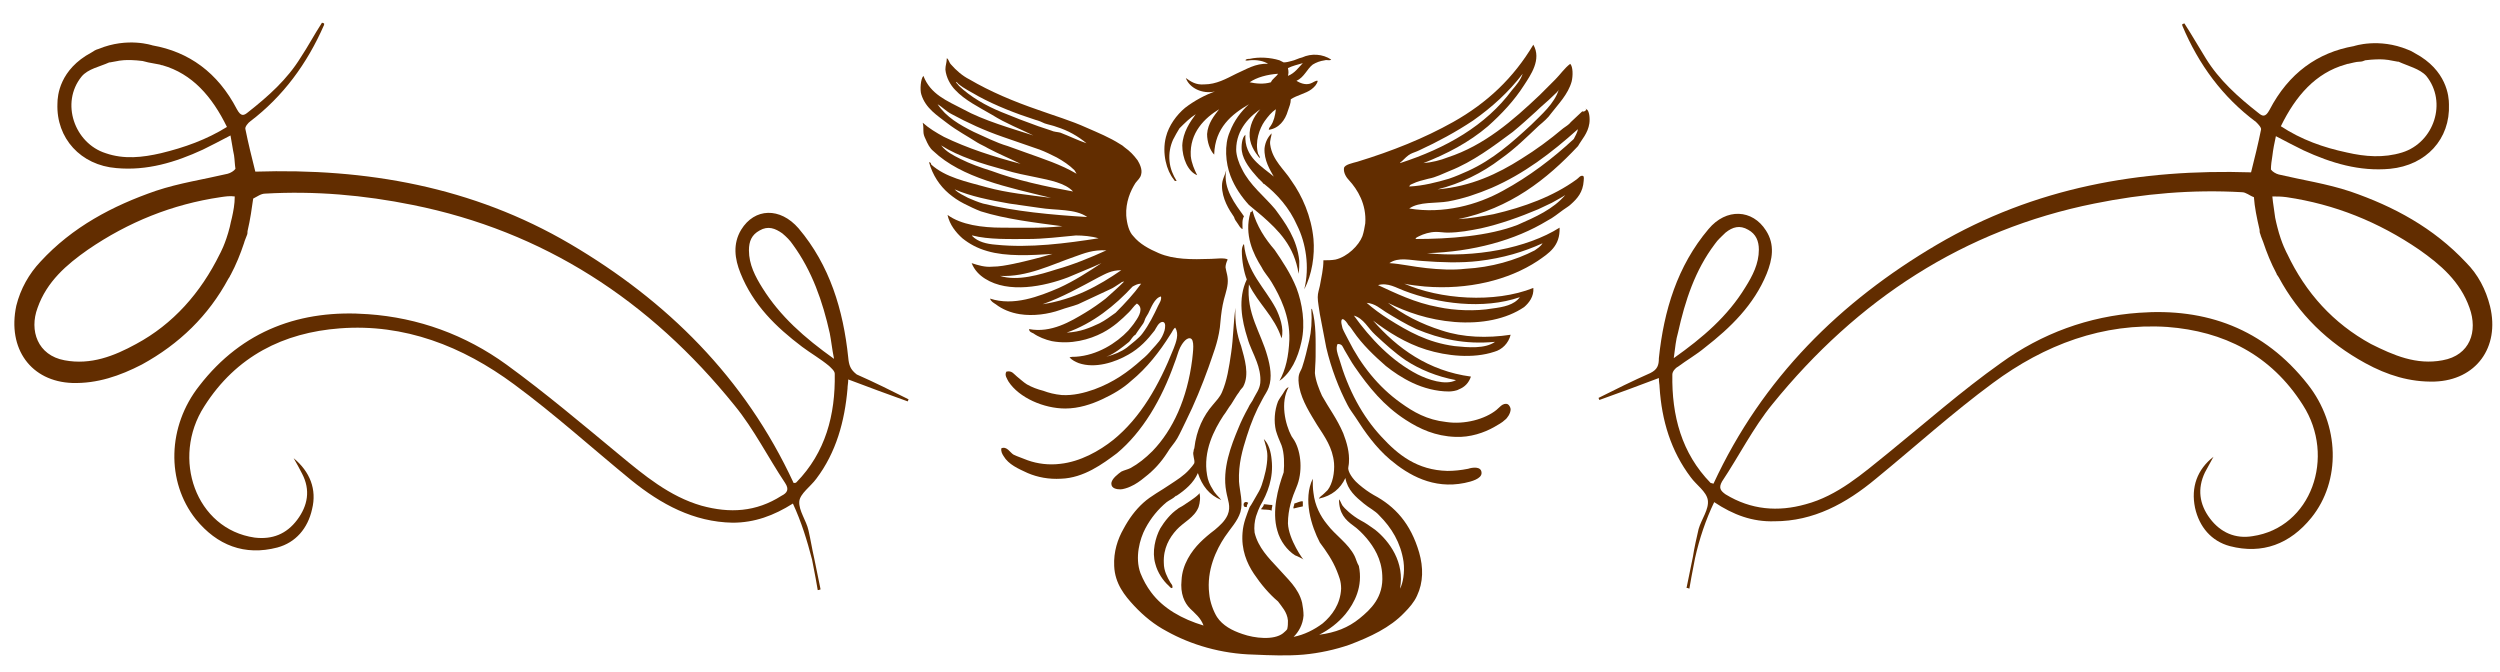 <?xml version="1.0" encoding="utf-8"?>
<!-- Generator: Adobe Illustrator 26.0.3, SVG Export Plug-In . SVG Version: 6.00 Build 0)  -->
<svg version="1.1" id="Layer_1" xmlns="http://www.w3.org/2000/svg" xmlns:xlink="http://www.w3.org/1999/xlink" x="0px" y="0px"
	 width="352.5px" height="94.7px" viewBox="0 0 352.5 94.7" style="enable-background:new 0 0 352.5 94.7;" xml:space="preserve">
<style type="text/css">
	.st0{fill:#622D00;}
</style>
<path class="st0" d="M232.7,52.6c-2.5,1.1-4.9,2.3-7.3,3.5c0,0.1,0.1,0.2,0.1,0.3c2.8-1,5.5-2,8.4-3.1c0,0.6,0.1,0.9,0.1,1.3
	c0.3,4.7,1.6,9,4.4,12.7c0.8,1.1,2.2,2,2.4,3.2c0.2,1.3-0.9,2.7-1.3,4.1c-0.3,1.3-0.6,2.6-0.8,3.9l-0.9,4.4c0.1,0,0.2,0,0.4,0.1
	c0.1-0.6,0.2-1.1,0.3-1.7c0,0,0,0,0,0l0.5-2.6c0.6-2.7,1.5-5.4,2.7-7.9c2.7,1.8,5.4,2.8,8.5,2.7c5.5,0,10.1-2.5,14.3-6
	c5.5-4.5,10.8-9.3,16.5-13.5c7.3-5.4,15.5-8.5,24.6-7.9c7.9,0.6,14.6,3.9,19.1,11c4.7,7.3,1.2,17.3-7.1,18.5c-2.4,0.4-4.5-0.5-6-2.5
	c-1.5-2-1.8-4.2-0.7-6.5c0.4-0.7,0.8-1.5,1.2-2.2c-2.3,1.8-3.2,4.3-2.6,7.2c0.6,2.7,2.3,4.7,4.9,5.4c4.6,1.2,8.5-0.3,11.5-4
	c4.2-5.2,4-13.1-0.5-18.8c-6.2-7.9-14.4-10.8-23.8-10.1c-7.1,0.5-13.7,2.9-19.5,7.1c-5.5,3.9-10.6,8.4-15.9,12.7
	c-3.6,2.9-7.1,6-11.6,7.2c-3.9,1.1-7.7,0.8-11.3-1.4c-0.7-0.5-1-0.9-0.5-1.8c2.4-3.6,4.4-7.6,7.1-10.9c12-14.8,27-24.6,45.4-28.3
	c6.9-1.4,13.8-2,20.8-1.6c0.6,0,1.1,0.5,1.7,0.7c0.1,1.4,0.4,2.9,0.8,4.6c0,0.2,0,0.4,0.1,0.6c0.1,0.4,0.3,0.8,0.4,1.1
	c0.5,1.5,1.1,3,1.9,4.5c0,0.1,0.1,0.2,0.1,0.2c0.1,0.1,0.1,0.2,0.2,0.3l0,0c2.8,5.2,6.9,9.2,12.2,12.1c3.1,1.7,6.3,2.7,9.8,2.6
	c5.8-0.2,9.2-4.8,7.8-10.6c-0.6-2.4-1.7-4.5-3.4-6.2c-4.6-4.9-10.2-7.9-16.3-10c-3.3-1.1-6.7-1.6-10.1-2.4c-0.4-0.1-0.9-0.4-1.1-0.7
	c0-0.6,0.1-1.3,0.2-1.9c0.1-0.9,0.3-1.9,0.5-2.8c1.5,0.8,2.7,1.4,3.9,2c3.9,1.8,7.9,3,12.2,2.6c5.1-0.5,8.5-4.2,8.3-9.1
	c0-1.1-0.3-4.8-4.8-7.2c0,0,0,0,0,0c-0.3-0.2-0.7-0.4-1-0.5c-4.1-1.7-7.6-0.5-7.6-0.5l0,0c-5.1,0.9-9.2,3.8-11.9,9
	c-0.6,1.1-1,0.9-1.6,0.4c-2.8-2.2-5.5-4.6-7.4-7.7c-1-1.6-1.9-3.2-3-4.9l-0.3,0.1c0,0.1,0,0.1,0,0.2c2.3,5.5,5.7,10.1,10.4,13.6
	c0.3,0.3,0.8,0.8,0.7,1.1c-0.4,2-0.9,4-1.4,6c-15.6-0.5-30.5,2.1-44.3,10.2c-13.6,8-24.6,18.8-31.5,33.7c-0.3-0.1-0.4-0.1-0.4-0.1
	c-4.1-4.2-5.5-9.5-5.4-15.3c0-0.4,0.4-0.9,0.8-1.1c1.2-0.9,2.6-1.7,3.8-2.7c3.6-2.8,6.9-6,8.7-10.4c0.8-2,1.2-4.1-0.1-6.1
	c-1.9-3-5.6-3.2-8.1-0.2c-4.4,5.2-6.3,11.5-7,18.2C233.9,51.5,233.7,52.1,232.7,52.6z M236,50.5c0.2-1.5,0.3-2.6,0.6-3.6
	c1-4.5,2.4-8.8,5.2-12.5c0.4-0.6,1-1.1,1.5-1.6c1-0.8,2-1.1,3.2-0.4c1.1,0.6,1.5,1.6,1.5,2.8c0,2-0.9,3.7-1.9,5.3
	C243.6,44.6,240.1,47.6,236,50.5z M321.6,17.8c2.1-4.3,4.9-7.5,9.1-8.7c0.1,0,0.2-0.1,0.4-0.1c0.5-0.1,1.1-0.3,1.6-0.3
	c0.3,0,0.6-0.1,0.8-0.2c2.4-0.3,3.5,0,3.5,0l1.1,0.2c0,0,0.1,0,0.1,0c1.3,0.6,3,1,3.9,2c3,3.7,1.1,9.4-3.4,10.8
	c-2.6,0.8-5.2,0.6-7.8,0C327.6,20.8,324.5,19.7,321.6,17.8z M320.4,27.7c0.6,0,1.3,0,2,0.1c6.8,1,13,3.5,18.7,7.4
	c3,2.1,5.8,4.5,7.1,8.2c1.2,3.3,0.1,6.7-3.8,7.4c-3.7,0.7-6.9-0.7-10.1-2.3c-5.3-2.9-9.2-7.2-11.8-12.7c0,0-0.8-1.4-1.4-3.8
	c-0.1-0.4-0.2-0.8-0.3-1.3C320.7,29.8,320.5,28.8,320.4,27.7z"/>
<g>
	<g>
		<g>
			<path class="st0" d="M223.7,15.4c0.4,0.2,0.5,1.3,0.4,2c-0.2,1.4-1.1,2.3-1.6,3.2c-4.4,4.7-9.6,8.8-16.9,10.3
				c1.7-0.1,3.4-0.4,5-0.7c4.3-1,8.4-2.5,11.7-4.9c0.3-0.2,0.5-0.6,0.9-0.5c0.2,0.1,0.1,0.5,0.1,0.7c-0.1,1.6-0.9,2.5-1.8,3.3
				c-0.3,0.3-0.7,0.5-1.1,0.8c-0.7,0.5-1.4,1.1-2.2,1.5c-4.6,2.8-10.5,4.4-17,4.6c6.7,0.7,14.1-0.7,18.7-3.6
				c0.1,2.6-1.5,3.6-3.1,4.7c-4.1,2.7-9.8,4.1-15.9,3.6c-1-0.1-2-0.2-2.9-0.4h0c5,2.2,12.7,2.8,18.2,0.6c0.1,1.2-0.6,2.1-1.3,2.7
				c-2.5,1.7-6,2.4-9.8,2.1c-3.7-0.3-6.8-1.4-9.4-2.7c2,1.6,4.7,3,7.6,3.9c3,1,6.4,1.1,9.7,0.6c-0.3,1.2-1.2,2.1-2.3,2.4
				c-3,1-6.7,0.6-9.6-0.3c-2.9-0.9-5.4-2.5-7.5-4.1c3.4,3.9,7.8,7.1,13.8,7.9c-0.3,0.9-0.9,1.5-1.7,1.8c-0.3,0.2-1,0.3-1.4,0.3
				c-1.8,0-3.6-0.5-5.1-1.2c-1.5-0.7-2.8-1.6-3.8-2.4c-1.6-1.4-3.3-3-4.6-4.9c-0.2-0.3-0.4-0.6-0.7-0.9c-0.1-0.2-0.5-0.8-0.8-0.8
				c-0.4,0.1,0,1.2,0,1.3c0.2,0.5,0.5,1,0.8,1.6c1.8,3.6,4.3,6.7,7.4,8.9c1.8,1.3,3.7,2.4,6.4,2.7c2.6,0.4,5.5-0.4,7.1-1.7
				c0.3-0.2,0.9-1.1,1.6-0.8c0.2,0.1,0.4,0.5,0.4,0.7c0,0.6-0.5,1.3-0.8,1.5c-0.4,0.4-1,0.7-1.5,1c-1.4,0.8-3.4,1.5-5.5,1.4
				c-2.8-0.1-5-1.1-7-2.4c-3.1-2-5.2-4.6-7.2-7.5c-0.5-0.7-0.9-1.5-1.4-2.3c-0.3-0.5-0.3-0.9-1-0.9c-0.3,0.6,0,1.4,0.2,2
				c1.3,4.5,3.3,8.2,6,11.1c2.3,2.5,5,4.7,9.3,4.8c0.9,0,1.9-0.1,2.9-0.3c0.6-0.2,1.9-0.4,1.9,0.6c0,0.8-1.4,1.2-2.4,1.4
				c-4.4,0.9-7.9-1.1-10.5-3.3c-2-1.7-3.5-3.8-4.9-6c-0.4-0.6-0.8-1.1-1.1-1.7c-1.2-2.3-2.3-5.1-3-8.1c-0.3-1.5-0.6-3.1-0.9-4.7
				c-0.1-0.8-0.3-1.7-0.3-2.4c0-0.6,0.2-1.1,0.3-1.6c0.2-1.2,0.5-2.3,0.5-3.6c0.6,0,1.1,0,1.7-0.1c1.7-0.4,3.3-2,3.8-3.3
				c0.2-0.6,0.3-1.2,0.4-1.8c0.2-2.7-1.1-4.8-2.3-6.1c-0.3-0.3-0.8-1-0.7-1.7c0.1-0.5,1.2-0.7,1.9-0.9c4.9-1.5,9.4-3.3,13.5-5.6
				c4.8-2.7,8.5-6.2,11.3-10.9c1.2,2.1-0.4,4.3-1.3,5.7c-1.4,2.2-3.2,4.1-5.1,5.8c-2.7,2.3-5.8,3.9-9.1,5.2c1.2-0.1,2.4-0.4,3.4-0.8
				c5.2-1.7,9.2-5.2,13-8.8c0.7-0.7,1.5-1.5,2.2-2.2c0.7-0.7,1.3-1.6,2.1-2.2c0.4,0.4,0.4,1.7,0.2,2.5c-0.5,1.8-1.9,3.2-2.9,4.5
				c-0.4,0.6-1.1,1.2-1.7,1.7c-1.7,1.6-3.4,3.3-5.4,4.7c-2.6,2-5.7,3.5-8.9,4.3c4.7-0.4,8.5-2.2,11.8-4.3c2.1-1.3,4-2.7,5.9-4.3
				c0.4-0.3,0.8-0.5,1.1-0.9c0.5-0.5,1.1-1,1.6-1.5C223.4,15.8,223.6,15.6,223.7,15.4C223.6,15.5,223.5,15.2,223.7,15.4 M222.5,18.2
				C222.5,18.3,222.4,18.3,222.5,18.2c-3.8,3.4-7.6,6.3-12.2,8.3c-1.9,0.8-3.9,1.5-6.1,1.9c-1.7,0.3-4.1,0-5.5,1
				c4.8,0.8,9.6-0.5,13.2-2.5c3.7-2,7.1-4.6,10-7.3C222.1,19.2,222.4,18.7,222.5,18.2 M220.7,27.5C220.7,27.4,220.7,27.4,220.7,27.5
				c-0.6,0.4-1.2,0.7-1.9,1.1c-0.6,0.3-1.3,0.6-1.9,0.9c-2.6,1.1-5.4,2.1-8.1,2.7c-1.5,0.3-3.1,0.6-4.7,0.6c-0.5,0-1.1-0.1-1.6-0.1
				c-0.9,0-1.8,0.3-2.4,0.6c-0.2,0.1-0.5,0.2-0.5,0.4c4.7,0,10.3-0.4,14.4-2C216.5,30.6,219,29.5,220.7,27.5 M219.8,12.6
				c-0.1,0.3-0.5,0.6-0.8,0.9c-0.8,0.8-1.7,1.5-2.4,2.2c-1.1,1-2.2,2-3.3,2.9c-2.7,2-5.6,4.2-8.9,5.5c-1,0.4-1.9,0.9-3,1.1
				c-0.8,0.2-1.6,0.4-2.2,0.7c-0.2,0.1-0.4,0.1-0.5,0.4c2-0.1,3.9-0.6,5.6-1.1c0.9-0.3,1.8-0.7,2.7-1.1c3.5-1.6,6.2-4,8.9-6.5
				C217.3,16.2,219.2,14.6,219.8,12.6 M217.5,34.3C217.5,34.3,217.5,34.3,217.5,34.3c-2.6,1.2-5.6,2.1-9,2.5c-2.5,0.3-5.4,0.2-7.9,0
				c-1.8-0.1-3.4-0.6-4.7,0.3c1.6,0.1,3.3,0.5,5.2,0.7c1.8,0.2,3.8,0.3,5.5,0.1c3.7-0.2,7.1-1.2,9.8-2.6
				C216.8,35,217.2,34.8,217.5,34.3 M214.7,10.4C214.7,10.4,214.7,10.4,214.7,10.4c-2,2.6-4.3,4.7-7,6.6c-2.4,1.6-5,3-7.6,4.2
				c-0.4,0.2-0.8,0.3-1.2,0.5c-0.4,0.2-0.9,0.7-1.2,1c-0.1,0.1-0.3,0.2-0.3,0.3c6.5-2.1,12.1-5.3,15.8-10.3
				C213.8,12,214.4,11.3,214.7,10.4 M210.4,43.5c1.6-0.2,3.1-0.5,3.9-1.6c-5.2,1.8-11.6,0.9-16.3-0.9c-1.1-0.4-2.3-1.2-3.7-0.8
				c2.4,1.1,5.2,2.5,8.5,3.1C205.1,43.8,208.1,43.9,210.4,43.5 M210.8,48.2c-4.3,0.4-7.7-0.4-11.1-1.8c-1.5-0.7-3-1.6-4.3-2.4
				c-0.8-0.5-1.5-1.2-2.7-1.3c0,0,0,0,0,0c0.9,0.8,2,1.6,3.1,2.3c2.7,1.7,5.5,3.3,9.3,3.8C207,49,209.4,49.2,210.8,48.2 M199.9,52.8
				c1.4,0.7,3.9,1.6,5.4,0.8c-2.7-0.5-5.1-1.5-7.1-2.8c-1.6-1.1-2.9-2.3-4.3-3.6c-1-0.9-1.6-2.3-3-2.7
				C193.2,47.7,196.2,50.9,199.9,52.8"/>
			<path class="st0" d="M200.1,77.9c0.6,2.1,0.6,4.2-0.3,6.1c-0.4,0.9-1.1,1.7-1.8,2.4c-2,2.1-4.8,3.4-7.7,4.5
				c-2,0.7-4.3,1.2-6.5,1.4c-2.3,0.2-4.7,0.1-7,0c-4.6-0.1-8.9-1.4-12.3-3.3c-1.7-0.9-3.2-2.1-4.6-3.6c-1.3-1.4-2.7-3.1-2.8-5.6
				c-0.1-2,0.5-3.8,1.3-5.2c0.8-1.5,1.7-2.7,2.8-3.7c1.1-1,2.5-1.7,3.8-2.6c0.9-0.6,1.9-1.2,2.7-2.1c0.2-0.2,0.6-0.7,0.7-0.9
				c0.1-0.5-0.3-1.2-0.1-1.7c0-0.1,0-0.2,0.1-0.4c0.3-2.6,1.3-4.6,2.6-6.1c0.5-0.6,1-1.1,1.3-1.8c0.7-1.6,1-3.5,1.3-5.6
				c0.3-2,0.3-4.2,0.6-6.3c-0.1,2,0.2,3.8,0.8,5.4c0.5,1.8,1.2,4,0.3,5.7c-0.1,0.2-0.4,0.4-0.6,0.8c-0.4,0.5-0.7,1.1-1.1,1.7
				c-0.4,0.5-0.7,1.1-1.1,1.6c-1.3,2-2.9,5-2.3,8.4c0.1,0.7,0.4,1.4,0.8,2c0.3,0.6,0.8,1,1.2,1.5c-1.7-0.7-2.7-2-3.3-3.8
				c-0.6,1.4-1.8,2.4-3,3.2c-0.1,0-0.1,0-0.2,0.1c-0.3,0.3-0.8,0.5-1.2,0.8c-1.2,1-2.2,2.2-3,3.7c-0.8,1.5-1.5,4.1-0.7,6.3
				c0.4,1,0.9,1.9,1.5,2.7c1.7,2.3,4.4,3.8,7.4,4.7c-0.4-1.1-1.2-1.7-1.9-2.4c-0.8-0.8-1.4-2.1-1.2-4c0.1-2.2,1.4-4.1,2.6-5.3
				c0.6-0.6,1.3-1.2,2.1-1.8c0.7-0.6,1.4-1.2,1.8-2.1c0.5-1.2,0-2.1-0.2-3.3c-0.6-3.2,0.7-6.5,1.7-8.9c0.4-1,0.9-2,1.4-2.9
				c0.2-0.5,0.6-0.9,0.8-1.4c0.3-0.6,0.8-1.2,0.9-2.1c0.1-1.1-0.2-2.2-0.5-3c-0.4-1.1-1-2.2-1.3-3.3c-0.8-2.5-1.4-5.6-0.1-8.3
				c-0.4-1-0.7-2.6-0.7-4c0-0.4,0.1-0.8,0.3-1c0.4,4,2.9,6.1,4.5,9.1c0.5,1,1.2,2.8,0.8,4.2c-1-3.1-3.3-4.9-4.6-7.6
				c-0.4,4.1,1.7,6.8,2.6,10.1c0.4,1.4,0.7,3,0.2,4.4c-0.2,0.6-0.6,1.1-0.9,1.7c-0.9,1.6-1.6,3.3-2.2,5.2c-0.6,1.9-1.2,3.9-1.1,6.4
				c0.1,1.4,0.6,2.9,0.2,4.3c-0.4,1.3-1.4,2.3-2.2,3.5c-1.2,1.8-2.6,4.7-2.2,8c0.1,1.2,0.6,2.5,1.1,3.3c0.8,1.2,2.1,1.9,3.6,2.4
				c1.7,0.6,4.4,0.9,5.7-0.1c0.2-0.2,0.5-0.4,0.6-0.6c0.1-0.4,0.1-0.8,0.1-1.2c-0.1-1.2-0.9-2-1.4-2.7c-1.2-1-2.4-2.4-3.4-3.9
				c-1-1.5-1.8-3.4-1.6-5.8c0.1-1.4,0.6-2.5,1-3.6c0.3-0.4,0.6-1,0.9-1.5c0.3-0.5,0.6-1,0.8-1.6c0.4-1.2,0.8-2.7,0.8-4.1
				c0-0.9-0.3-1.7-0.5-2.4c0.7,0.7,1,1.8,1.1,2.9c0.3,2.6-0.6,4.8-1.6,6.5c-0.2,0.4-0.4,0.9-0.6,1.5c-0.2,0.7-0.3,1.5-0.2,2.3
				c0.5,2.1,2,3.6,3.3,5c1.3,1.5,2.9,2.8,3.4,4.9c0.1,0.5,0.2,1.2,0.2,1.8c-0.1,1.3-0.7,2.3-1.4,3c1.5-0.3,2.9-1,4.1-1.9
				c1.3-1.1,2.5-2.7,2.6-4.9c0-1.1-0.3-1.7-0.6-2.5c-0.6-1.5-1.5-2.8-2.4-4c-1.2-2.3-2.4-6.1-1-9c0,0.7,0,1.4,0.1,2
				c0.2,1.8,1,3.3,1.9,4.4c1.2,1.6,3,2.7,3.9,4.5c0.2,0.4,0.3,0.9,0.6,1.4c0.6,2.9-0.6,5.2-1.9,6.8c-1,1.2-2.3,2.2-3.7,2.9
				c2.3-0.3,4.1-1,5.7-2.3c1.6-1.3,3.4-3,3.2-6.1c-0.1-2.3-1.2-4-2.2-5.2c-0.6-0.7-1.2-1.3-1.9-1.8c-1.1-0.8-2-1.7-2-3.7
				c0.2,0.2,0.3,0.6,0.5,0.9c0.2,0.3,1.3,1.4,2.6,2.1c0.6,0.3,1.3,0.8,2,1.3c2,1.6,4.2,4.6,3.5,8.3c0.4-0.7,0.7-2.3,0.5-3.8
				c-0.4-2.7-1.7-4.8-3.4-6.5c-0.6-0.7-1.5-1.1-2.2-1.7c-1.1-0.9-2.3-1.9-2.6-3.6c-0.7,1.5-1.9,2.5-3.7,2.9
				c-0.1-0.1,0.2-0.2,0.2-0.3c0.3-0.2,0.7-0.6,1-0.9c0.7-0.9,1-2.5,0.9-3.8c-0.2-2.2-1.3-3.7-2.4-5.4c-0.9-1.5-2.1-3.3-2.5-5.3
				c-0.1-0.6-0.2-1.3,0-1.9c0.1-0.3,0.3-0.6,0.4-0.9c0.4-1.2,0.7-2.5,1-3.8c0.3-1.3,0.4-2.7,0.3-4.4c0-0.2,0,0,0.1,0
				c0.6,2.1,0.5,4.5,0.5,6.7c0,0.8-0.1,1.7-0.1,2.3c0.1,1.1,0.6,2.3,1,3.2c1,1.8,2.1,3.2,3,5.3c0.5,1.3,0.9,2.7,0.8,4.1
				c0,0.3-0.1,0.6-0.1,0.9c0.1,0.8,1,1.8,1.5,2.2c0.7,0.6,1.4,1.1,2.1,1.5C196.7,71.4,198.9,73.8,200.1,77.9"/>
			<path class="st0" d="M187.7,8.4c-0.2,0.2-0.6,0-0.9,0.1c-0.7,0.1-1.2,0.3-1.7,0.6c-0.8,0.6-1.2,1.8-2.3,2.3
				c0.5,0.3,1.2,0.6,1.9,0.4c0.4-0.1,0.8-0.5,1.1-0.4c-0.1,0.5-0.5,0.9-0.9,1.2c-0.8,0.6-2,0.8-2.9,1.4c0,0.6-0.2,1-0.4,1.6
				c-0.4,1.4-1.3,2.5-2.7,2.7c0-0.3,0.2-0.4,0.3-0.6c0.4-0.6,0.6-1.4,0.7-2.3c-0.6,0.4-1.1,1-1.6,1.7c-0.7,1-1.4,2.9-0.9,4.6
				c0.1,0.2,0.3,0.4,0.2,0.6c-0.7-0.9-1.5-2-1.4-3.6c0.1-1.5,0.9-2.7,1.7-3.5c0,0,0.1,0,0.1-0.1h0c0,0,0,0,0,0.1
				c-1.7,1.1-3.7,3-3.7,5.9c0,0.8,0.4,2,0.8,2.7c1.1,2.3,3.2,3.9,4.7,5.7c1.4,1.9,3.1,4.2,3.4,7.3c0,0.6,0,1.2-0.1,1.8
				c-0.6-3.9-2.8-6.1-5.2-8.2c-0.6-0.5-1.2-1-1.8-1.5c-1-1.1-2-2.5-2.6-4.1c-0.7-1.8-0.9-4.4-0.1-6.2c0.6-1.6,1.6-2.9,2.7-3.9
				c-2.4,1.4-4.8,3.3-4.9,7.1c-0.6-0.6-1-1.8-1-2.9c0.1-1.5,1-2.6,1.7-3.5c-2,1.2-4.2,3.3-4,6.6c0.1,1,0.5,1.9,0.9,2.7
				c-1.3-0.5-2.1-2.4-2.1-4.2c0.1-1.9,1.1-3.3,1.9-4.4c-0.8,0.5-1.6,1.3-2.3,2c-0.3,0.5-0.6,1-0.9,1.6c-0.4,0.9-0.6,1.9-0.5,3
				c0.1,1.1,0.5,2,1,2.8c-0.2,0.1-0.4-0.1-0.4-0.2c-1-1.2-1.7-3.7-1.1-6c0.4-1.6,1.5-3.1,2.7-4.1c1.3-1,2.8-1.8,4.2-2.3
				c-1.8,0.4-3.6-0.5-4.1-1.9c0.7,0.5,1.4,1,2.6,0.9c1.7,0,3.1-0.8,4.5-1.5c1.4-0.6,2.7-1.5,4.5-1.4c-0.6-0.4-1.6-0.6-2.6-0.5
				c-0.2,0-0.4,0.1-0.6,0c0.1-0.2,0.4-0.2,0.6-0.2c1.3-0.3,2.9-0.2,4.2,0.2c0.2,0.1,0.4,0.2,0.6,0.3c0.3,0,0.8-0.1,1.1-0.2
				c0.5-0.1,1-0.4,1.5-0.5C184.9,7.5,186.5,7.6,187.7,8.4 M183.7,8.9C183.8,8.8,183.8,8.7,183.7,8.9c-0.7,0.2-1.5,0.4-2.1,0.7
				c0.1,0.5,0.1,0.7,0,1.1C182.6,10.3,183.1,9.5,183.7,8.9 M180.2,10.4C180.2,10.4,180.2,10.4,180.2,10.4
				C180.2,10.4,180.2,10.4,180.2,10.4c-1.5,0.1-3,0.5-4,1.2c0.9,0.2,2,0.3,3,0C179.4,11.1,180,10.8,180.2,10.4
				C180.2,10.4,180.2,10.4,180.2,10.4"/>
			<path class="st0" d="M185.2,33.7c0.2,2.3-0.2,5-1.3,7.1c0.8-3.2,0.2-6.6-1-9c-1.1-2.5-2.8-4.4-4.7-5.9c0,0,0,0-0.1,0
				c0-0.2-0.6-0.6-0.9-1c-0.8-0.9-1.9-2.2-2.1-3.6c-0.1-0.7,0-1.9,0.5-2.3c-0.2,3.2,2.4,4.5,4,5.9c-0.5-0.9-1.4-2.3-1.3-4
				c0.1-0.9,0.5-1.6,1-2.1c0,0.4-0.3,1-0.2,1.6c0.3,2.2,2,3.5,3,5.1C183.6,27.6,184.9,30.5,185.2,33.7"/>
			<path class="st0" d="M183.8,78.9c-0.1-0.1-0.9-0.5-1.2-0.6c-1.1-0.7-2.1-2-2.5-3.5c-0.8-2.7,0.1-6,0.9-8.2
				c0.1-1.1,0.1-2.7-0.3-3.8c-0.3-0.7-0.6-1.4-0.8-2.1c-0.3-1.3-0.2-2.8,0.3-4.1c0.2-0.4,0.5-0.8,0.7-1.1c0.2-0.3,0.4-0.8,0.8-0.9
				c-1.2,2.1-0.5,5.2,0.4,6.9c0.1,0.2,0.3,0.4,0.4,0.6c1,1.7,1.2,4.5,0.3,6.6c-0.6,1.4-1.2,3.1-1.2,5.1
				C181.7,76.1,183.8,79,183.8,78.9"/>
			<path class="st0" d="M183.7,70.7c0,0.3,0,0.4,0,0.7c-0.4,0.1-1,0.2-1.3,0.3c-0.1-0.2,0.1-0.4,0.1-0.7
				C182.9,70.9,183.4,70.6,183.7,70.7"/>
			<path class="st0" d="M182.8,40.6c0.8,2.1,1.3,5,0.7,7.6c-0.5,2.3-1.5,4.4-3.1,5.5c0.9-1.6,1.3-3.5,1.4-5.8
				c0.1-3.3-1.3-6.1-2.5-8.1c-0.4-0.7-1-1.3-1.4-2.1c-1.2-1.9-2.5-4.6-1.6-7.7c0-0.2,0.2,0,0.2-0.2c0-0.1,0-0.1,0-0.1h0.1
				c0.6,2.2,1.8,4,3.1,5.5C180.8,36.8,182,38.6,182.8,40.6"/>
			<path class="st0" d="M179.4,71.2c0,0.3-0.1,0.4-0.1,0.8c-0.4-0.2-1.1-0.1-1.5-0.2c0.1-0.2,0.4-0.4,0.4-0.7
				C178.6,71.1,178.9,71.2,179.4,71.2"/>
			<path class="st0" d="M176,70.9c-0.1,0.2-0.2,0.3-0.2,0.6c-0.1,0-0.3,0-0.4-0.1C175.2,70.9,175.6,70.6,176,70.9"/>
			<path class="st0" d="M175.4,30.5c-0.3,0.5-0.2,1.2-0.2,1.8c-0.3-0.1-0.5-0.5-0.7-0.8c-0.2-0.3-0.4-0.5-0.5-0.9
				c-0.7-1-1.7-2.6-1.7-4.4c0-0.9,0.4-1.4,0.6-2.2C172.4,26.6,174.2,28.8,175.4,30.5"/>
			<path class="st0" d="M172.8,37.7c0.1,0.7,0.4,1.3,0.3,2.3c-0.1,1-0.5,1.9-0.7,3c-0.2,1-0.3,2.1-0.4,3.2c-0.3,2.2-1,3.8-1.6,5.6
				c-0.9,2.5-2,5.2-3.2,7.6c-0.4,0.8-0.8,1.7-1.2,2.4c-0.4,0.7-1,1.3-1.4,2c-0.9,1.4-1.9,2.5-3.2,3.5c-0.6,0.5-1.3,1-2,1.3
				c-0.4,0.2-1.1,0.4-1.4,0.4c-0.5,0-1.3-0.1-1.3-0.8c0-0.7,1-1.4,1.4-1.7c0.4-0.2,0.9-0.3,1.3-0.5c1.1-0.6,2.1-1.4,3.1-2.4
				c2.9-3,4.9-7.4,5.6-12.9c0.1-1,0.4-2.9-0.3-3c-0.6-0.1-1.2,0.9-1.4,1.3c-0.3,0.6-0.5,1.5-0.8,2.2c-1.8,5.1-4.5,9.7-8.1,12.7
				c-2,1.5-4.7,3.5-7.9,3.6c-1.7,0.1-3.3-0.2-4.7-0.8c-1.3-0.6-2.7-1.2-3.4-2.4c-0.2-0.3-0.4-0.7-0.3-1.1c0.8-0.3,1.2,0.6,1.7,0.9
				c0.6,0.3,1.3,0.5,2,0.8c1.4,0.5,3,0.7,4.6,0.5c2.8-0.3,5.5-1.8,7.5-3.4c3.8-3.1,6.4-7.6,8.5-12.9c0.3-0.8,0.8-2,0.2-2.9
				c-0.3,0.2-0.4,0.6-0.7,1c-1.5,2.4-3.3,4.7-5.5,6.5c-1.2,1.1-2.6,1.9-4.1,2.6c-1.5,0.7-3.3,1.3-5.2,1.3c-3,0-6.5-1.5-8-3.8
				c-0.2-0.4-0.6-0.9-0.3-1.4c0.8-0.2,1.1,0.4,1.5,0.7c0.4,0.3,0.9,0.8,1.4,1.1c0.7,0.4,1.5,0.7,2.3,0.9c0.8,0.3,1.6,0.5,2.6,0.6
				c1.6,0.1,3.2-0.3,4.6-0.8c2.7-1,4.7-2.4,6.7-4.2c0.5-0.4,1-0.9,1.4-1.4c0.8-0.9,1.4-1.4,1.8-2.7c0.1-0.4,0.2-1.1-0.2-1.2
				c-0.6-0.1-1,0.9-1.2,1.2c-1,1.3-2.1,2.5-3.7,3.4c-1.9,1.1-4.7,2-7,1.2c-0.5-0.2-0.9-0.4-1.3-0.8c0.2-0.1,0.6-0.1,0.9-0.1
				c3-0.2,5.7-1.9,7.4-3.7c0.3-0.4,0.7-0.8,1-1.3c0.5-0.7,1.2-1.9,0.2-2.5c-0.4,0.3-0.7,0.8-1.1,1.2c-1.1,1.1-2.2,2.1-3.7,2.9
				c-1.9,1-4.5,1.7-7.2,1.2c-0.9-0.2-1.9-0.6-2.6-1.1c-0.2-0.1-0.6-0.2-0.6-0.6c3.1,0.6,5.9-1.1,7.9-2.3c1-0.6,2-1.3,2.9-2
				c0.9-0.8,1.8-1.6,2.6-2.4h0c-0.2,0-0.4,0.1-0.5,0.2c-0.5,0.3-1,0.7-1.5,0.9c-1.5,0.7-3,1.4-4.5,2.1c-0.8,0.3-1.7,0.5-2.5,0.8
				c-1.7,0.6-3.8,0.9-5.7,0.6c-1.3-0.2-2.5-0.7-3.4-1.4c-0.3-0.2-0.7-0.4-0.8-0.8c3.3,1.1,6.9-0.3,9.7-1.5c2.2-1,4.2-2.3,6-3.5
				c-1.5,0.7-3.1,1.3-4.7,2c-3.4,1.3-8.4,2.3-11.7,0.2c-0.8-0.5-1.5-1.2-1.9-2.2c0.9,0.3,1.9,0.6,2.9,0.5c1,0,2-0.2,3-0.4
				c1.9-0.4,3.8-0.9,5.5-1.4c-3,0.2-6.5,0.4-9.2-0.4c-1.4-0.4-2.5-1-3.5-1.8c-0.9-0.8-1.8-1.9-2.1-3.3c1.9,1.4,4.9,1.8,7.7,1.8
				c2.7,0,5.6,0.1,8.5-0.2c-3.8-0.5-8-1-11.5-2.1c-0.8-0.3-1.6-0.7-2.4-1.1c-0.8-0.4-1.5-0.9-2.1-1.4c-1.3-1.1-2.3-2.6-2.8-4.4
				c0.1-0.1,0.3,0.1,0.3,0.3c2,1.8,4.9,2.4,7.8,3.2c2.9,0.8,6,1.1,9.1,1.5c-6.1-1.5-12.6-2.8-16.6-6.6c-0.5-0.4-0.8-1-1.1-1.7
				c-0.2-0.4-0.3-0.7-0.3-1.1c0-0.4,0-0.8-0.1-1.2c0.9,0.8,1.9,1.4,3,2c3.3,1.6,7,2.8,10.8,3.8c-1.4-0.7-3.1-1.4-4.6-2.2
				c-0.5-0.3-1-0.5-1.5-0.8c-1.4-0.9-2.9-1.7-4.2-2.7c-1.4-1.1-3.1-2.1-3.7-4.1c-0.2-0.6-0.1-2.2,0.3-2.6c1,2.6,3.3,3.5,5.6,4.7
				c2.9,1.6,6.8,2.7,9.9,3.7c-1.8-0.9-3.9-1.7-5.8-2.9c-1.9-1.1-3.9-2.1-5.2-3.5c-0.7-0.7-1.3-1.8-1.4-2.9c0-0.6,0.2-1,0.2-1.6
				c0.3,0.2,0.3,0.6,0.6,0.9c0.7,0.8,1.6,1.6,2.6,2.1c2.9,1.7,6.2,3.1,9.7,4.3c2.2,0.8,4.6,1.5,6.8,2.5c1.6,0.7,3.3,1.4,4.7,2.3
				c0.2,0.1,0.5,0.3,0.7,0.5c0.7,0.5,1.2,1,1.8,1.8c0.3,0.5,0.7,1.3,0.5,2c-0.1,0.5-0.5,0.8-0.8,1.2c-0.7,1.1-1.4,2.7-1.3,4.6
				c0.1,1.2,0.4,2.3,1,2.9c0.9,1.1,2.2,1.8,3.6,2.4c2.1,0.9,4.6,0.9,7.4,0.8c0.4,0,2-0.2,2.3,0.1C172.9,37,172.8,37.4,172.8,37.7
				 M163.3,43.1c0.2-0.4,0.5-0.8,0.4-1.3c-0.9,0.2-1.4,1.6-1.8,2.4c-0.1,0.2-0.2,0.3-0.3,0.5c-0.2,0.3-0.2,0.6-0.4,0.9
				c-0.4,0.6-0.8,1.1-1.1,1.6c-0.4,0.2-0.6,0.7-0.9,1c-1,0.8-2.1,1.7-3.2,2.1c1.1-0.3,2.1-0.7,2.9-1.3c0.7-0.6,1.7-1.3,2.2-2
				C162,45.8,162.7,44.4,163.3,43.1 M160.9,40C160.9,39.9,160.9,39.9,160.9,40c-0.5,0-0.8,0.2-1.2,0.4c-2.5,2.7-5.6,5.2-9.3,6.5
				c2-0.1,3.3-0.7,4.6-1.3c0.8-0.4,1.6-1,2.3-1.5C158.6,42.8,159.9,41.4,160.9,40 M158.1,38.1c-1.4,0-2.2,0.5-3.2,1
				c-2.6,1.4-5.1,2.8-7.9,3.8C151.5,42.2,154.9,40.3,158.1,38.1 M156,35.3c-1.9-0.1-3.1,0.4-4.5,0.9c-3.2,1.1-6.7,2.9-10.5,2.7
				c2.5,0.8,5.7-0.2,7.9-0.9C151.4,37.3,153.8,36.3,156,35.3 M153.2,20.2C153.3,20.2,153.3,20.3,153.2,20.2c-1.2-1-2.6-1.8-4.2-2.3
				c-0.5-0.2-1.1-0.3-1.7-0.5c-0.4-0.2-0.9-0.4-1.3-0.5c-2.8-0.9-5.6-2-8-3.3c-1-0.6-2.1-1.1-2.9-1.8c-0.1-0.1-0.2-0.3-0.3-0.2
				c0.1,0.2,0.3,0.3,0.4,0.5c1.7,1.6,3.8,2.8,6,3.7c1.7,0.7,3.5,1.4,5.2,2c0.6,0.2,1.2,0.4,1.8,0.6c0.4,0.2,0.9,0.2,1.3,0.3
				C150.8,19.2,152,19.8,153.2,20.2 M154.9,33.6c-1-0.3-2.2-0.4-3.2-0.4c-2.2,0.2-4.5,0.5-6.8,0.5c-2.6,0-5.5,0.1-7.8-0.5
				c-0.1,0,0,0.1,0,0.1c0.8,0.8,2,1.1,3.3,1.2C145.2,35,150.4,34.3,154.9,33.6 M151.8,24.5C151.8,24.5,151.8,24.5,151.8,24.5
				C151.8,24.5,151.8,24.5,151.8,24.5c-0.1-0.2-0.2-0.3-0.3-0.5c-0.7-0.7-1.6-1.3-2.5-1.8c-0.8-0.4-1.6-0.8-2.4-1.1
				c-1.7-0.6-3.5-1.2-5.2-1.8c-2.6-0.9-5-2-7.2-3.2c-0.8-0.4-1.3-1-2-1.4c1.2,1.8,3.1,2.9,5.1,3.9c1.6,0.7,3.1,1.5,4.8,2
				c0.8,0.3,1.7,0.6,2.5,0.9C147.1,22.4,149.6,23.2,151.8,24.5 M153.3,30.6c-1.7-1.2-4.4-0.9-6.8-1.3c-1.4-0.2-2.8-0.4-4.2-0.6
				c-2.8-0.5-5.4-1-7.7-2c0,0,0,0,0,0c0.6,0.6,1.2,0.8,1.9,1.2c0.7,0.3,1.4,0.6,2.1,0.8C143,29.8,148.3,30.3,153.3,30.6 M151.3,27
				c-1.1-1.2-3.3-1.6-5.2-2c-1.5-0.3-3-0.6-4.3-1c-3.3-0.9-6.6-1.9-9.1-3.5c0,0,0,0,0,0c0.7,0.9,1.7,1.4,2.7,1.9
				c1.4,0.7,2.8,1.2,4.4,1.7C143.3,25.4,147.4,26.3,151.3,27"/>
			<path class="st0" d="M169.1,69.5c0.2,0.5,0.1,1.4-0.1,2c-0.6,1.5-2.1,2.1-3.1,3.2c-1,1.1-1.9,2.6-1.8,4.7c0,1.1,0.5,2,0.9,2.7
				c0.1,0.2,0.4,0.4,0.3,0.8c-0.2,0.1-0.4-0.2-0.5-0.3c-0.8-0.7-1.6-1.9-1.9-3.1c-0.5-1.7,0-3.7,0.7-5c0.6-1,1.5-2.1,2.4-2.7
				c0.2-0.2,0.5-0.3,0.8-0.5c0.7-0.5,1.6-1,2.2-1.6C169.1,69.6,169.1,69.5,169.1,69.5"/>
		</g>
	</g>
</g>
<path class="st0" d="M119.6,50.4c-0.7-6.7-2.6-13-7-18.2c-2.6-3-6.2-2.9-8.1,0.2c-1.2,2-0.9,4.1-0.1,6.1c1.8,4.5,5,7.6,8.7,10.4
	c1.2,0.9,2.6,1.7,3.8,2.7c0.3,0.3,0.8,0.7,0.8,1.1c0.1,5.8-1.3,11.1-5.4,15.3c-0.1,0.1-0.2,0.1-0.4,0.1
	c-6.9-14.9-17.9-25.7-31.5-33.7C66.6,26.3,51.6,23.7,36,24.2c-0.5-2-1-4-1.4-6c-0.1-0.3,0.4-0.9,0.7-1.1c4.6-3.5,8-8.1,10.4-13.6
	c0-0.1,0-0.1,0-0.2l-0.3-0.1c-1.1,1.7-2,3.4-3,4.9c-1.9,3.1-4.6,5.5-7.4,7.7c-0.6,0.5-1,0.7-1.6-0.4c-2.7-5.2-6.8-8.1-11.9-9l0,0
	c0,0-3.5-1.2-7.6,0.5c-0.4,0.1-0.7,0.3-1,0.5c0,0,0,0,0,0c-4.5,2.4-4.8,6.1-4.8,7.2c-0.2,4.9,3.3,8.7,8.3,9.1
	c4.3,0.4,8.3-0.8,12.2-2.6c1.2-0.6,2.4-1.2,3.9-2c0.2,1,0.3,1.9,0.5,2.8c0.1,0.7,0.1,1.3,0.2,1.9c-0.2,0.3-0.7,0.6-1.1,0.7
	c-3.4,0.8-6.8,1.3-10.1,2.4c-6.1,2.1-11.8,5.1-16.3,10c-1.6,1.7-2.8,3.8-3.4,6.2C1,49.2,4.4,53.8,10.2,54c3.5,0.1,6.7-1,9.8-2.6
	c5.3-2.9,9.4-6.9,12.2-12.1l0,0c0.1-0.1,0.1-0.2,0.2-0.3c0-0.1,0.1-0.2,0.1-0.2c0.8-1.5,1.4-3,1.9-4.5c0.1-0.4,0.3-0.8,0.4-1.1
	c0.1-0.2,0.1-0.4,0.1-0.6c0.4-1.7,0.6-3.2,0.8-4.6c0.6-0.3,1.1-0.7,1.7-0.7c7-0.4,13.9,0.2,20.8,1.6c18.4,3.7,33.4,13.4,45.4,28.3
	c2.7,3.3,4.7,7.3,7.1,10.9c0.6,0.9,0.3,1.4-0.5,1.8c-3.6,2.3-7.3,2.5-11.3,1.4c-4.5-1.3-8.1-4.3-11.6-7.2
	c-5.2-4.3-10.4-8.7-15.9-12.7c-5.8-4.2-12.4-6.6-19.5-7.1c-9.4-0.7-17.7,2.2-23.8,10.1c-4.5,5.7-4.7,13.5-0.5,18.8
	c3,3.7,6.9,5.2,11.5,4c2.6-0.7,4.3-2.7,4.9-5.4c0.7-2.8-0.3-5.3-2.6-7.2c0.4,0.7,0.8,1.4,1.2,2.2c1.2,2.3,0.8,4.5-0.7,6.5
	c-1.5,2-3.5,2.8-6,2.5c-8.3-1.2-11.8-11.2-7.1-18.5c4.5-7.1,11.2-10.4,19.1-11c9.1-0.7,17.3,2.5,24.6,7.9c5.7,4.2,11,9,16.5,13.5
	c4.2,3.4,8.8,5.9,14.3,6c3.1,0,5.8-1,8.5-2.7c1.2,2.6,2,5.2,2.7,7.9l0.5,2.6c0,0,0,0,0,0c0.1,0.6,0.2,1.1,0.3,1.7
	c0.1,0,0.2,0,0.4-0.1l-0.9-4.4c-0.3-1.3-0.5-2.6-0.8-3.9c-0.3-1.4-1.4-2.8-1.3-4.1c0.1-1.1,1.6-2.1,2.4-3.2c2.8-3.7,4-8.1,4.4-12.7
	c0-0.4,0.1-0.8,0.1-1.3c2.9,1.1,5.6,2.1,8.4,3.1c0-0.1,0.1-0.2,0.1-0.3c-2.4-1.2-4.8-2.4-7.3-3.5C119.9,52.1,119.7,51.5,119.6,50.4z
	 M107.5,40.6c-1-1.6-1.9-3.3-1.9-5.3c0-1.3,0.4-2.2,1.5-2.8c1.2-0.7,2.2-0.3,3.2,0.4c0.6,0.5,1.1,1,1.5,1.6c2.7,3.7,4.2,8,5.2,12.5
	c0.2,1,0.3,2.1,0.6,3.6C113.4,47.6,110,44.6,107.5,40.6z M22.7,21.6c-2.6,0.6-5.2,0.9-7.8,0c-4.4-1.4-6.4-7.1-3.4-10.8
	c0.9-1.1,2.6-1.4,3.9-2c0,0,0.1,0,0.1,0l1.1-0.2c0,0,1.1-0.3,3.5,0c0.3,0.1,0.5,0.1,0.8,0.2c0.6,0.1,1.1,0.2,1.6,0.3
	c0.1,0,0.2,0.1,0.4,0.1c4.2,1.2,7,4.4,9.1,8.7C29.1,19.7,26,20.8,22.7,21.6z M32.7,30.7c-0.1,0.4-0.2,0.8-0.3,1.3
	c-0.6,2.4-1.4,3.8-1.4,3.8c-2.7,5.5-6.6,9.9-11.8,12.7c-3.1,1.7-6.4,3-10.1,2.3c-3.8-0.7-5-4.2-3.8-7.4c1.3-3.7,4.1-6.1,7.1-8.2
	c5.7-3.9,11.9-6.4,18.7-7.4c0.7-0.1,1.3-0.2,2-0.1C33.1,28.8,32.9,29.8,32.7,30.7z"/>
</svg>
